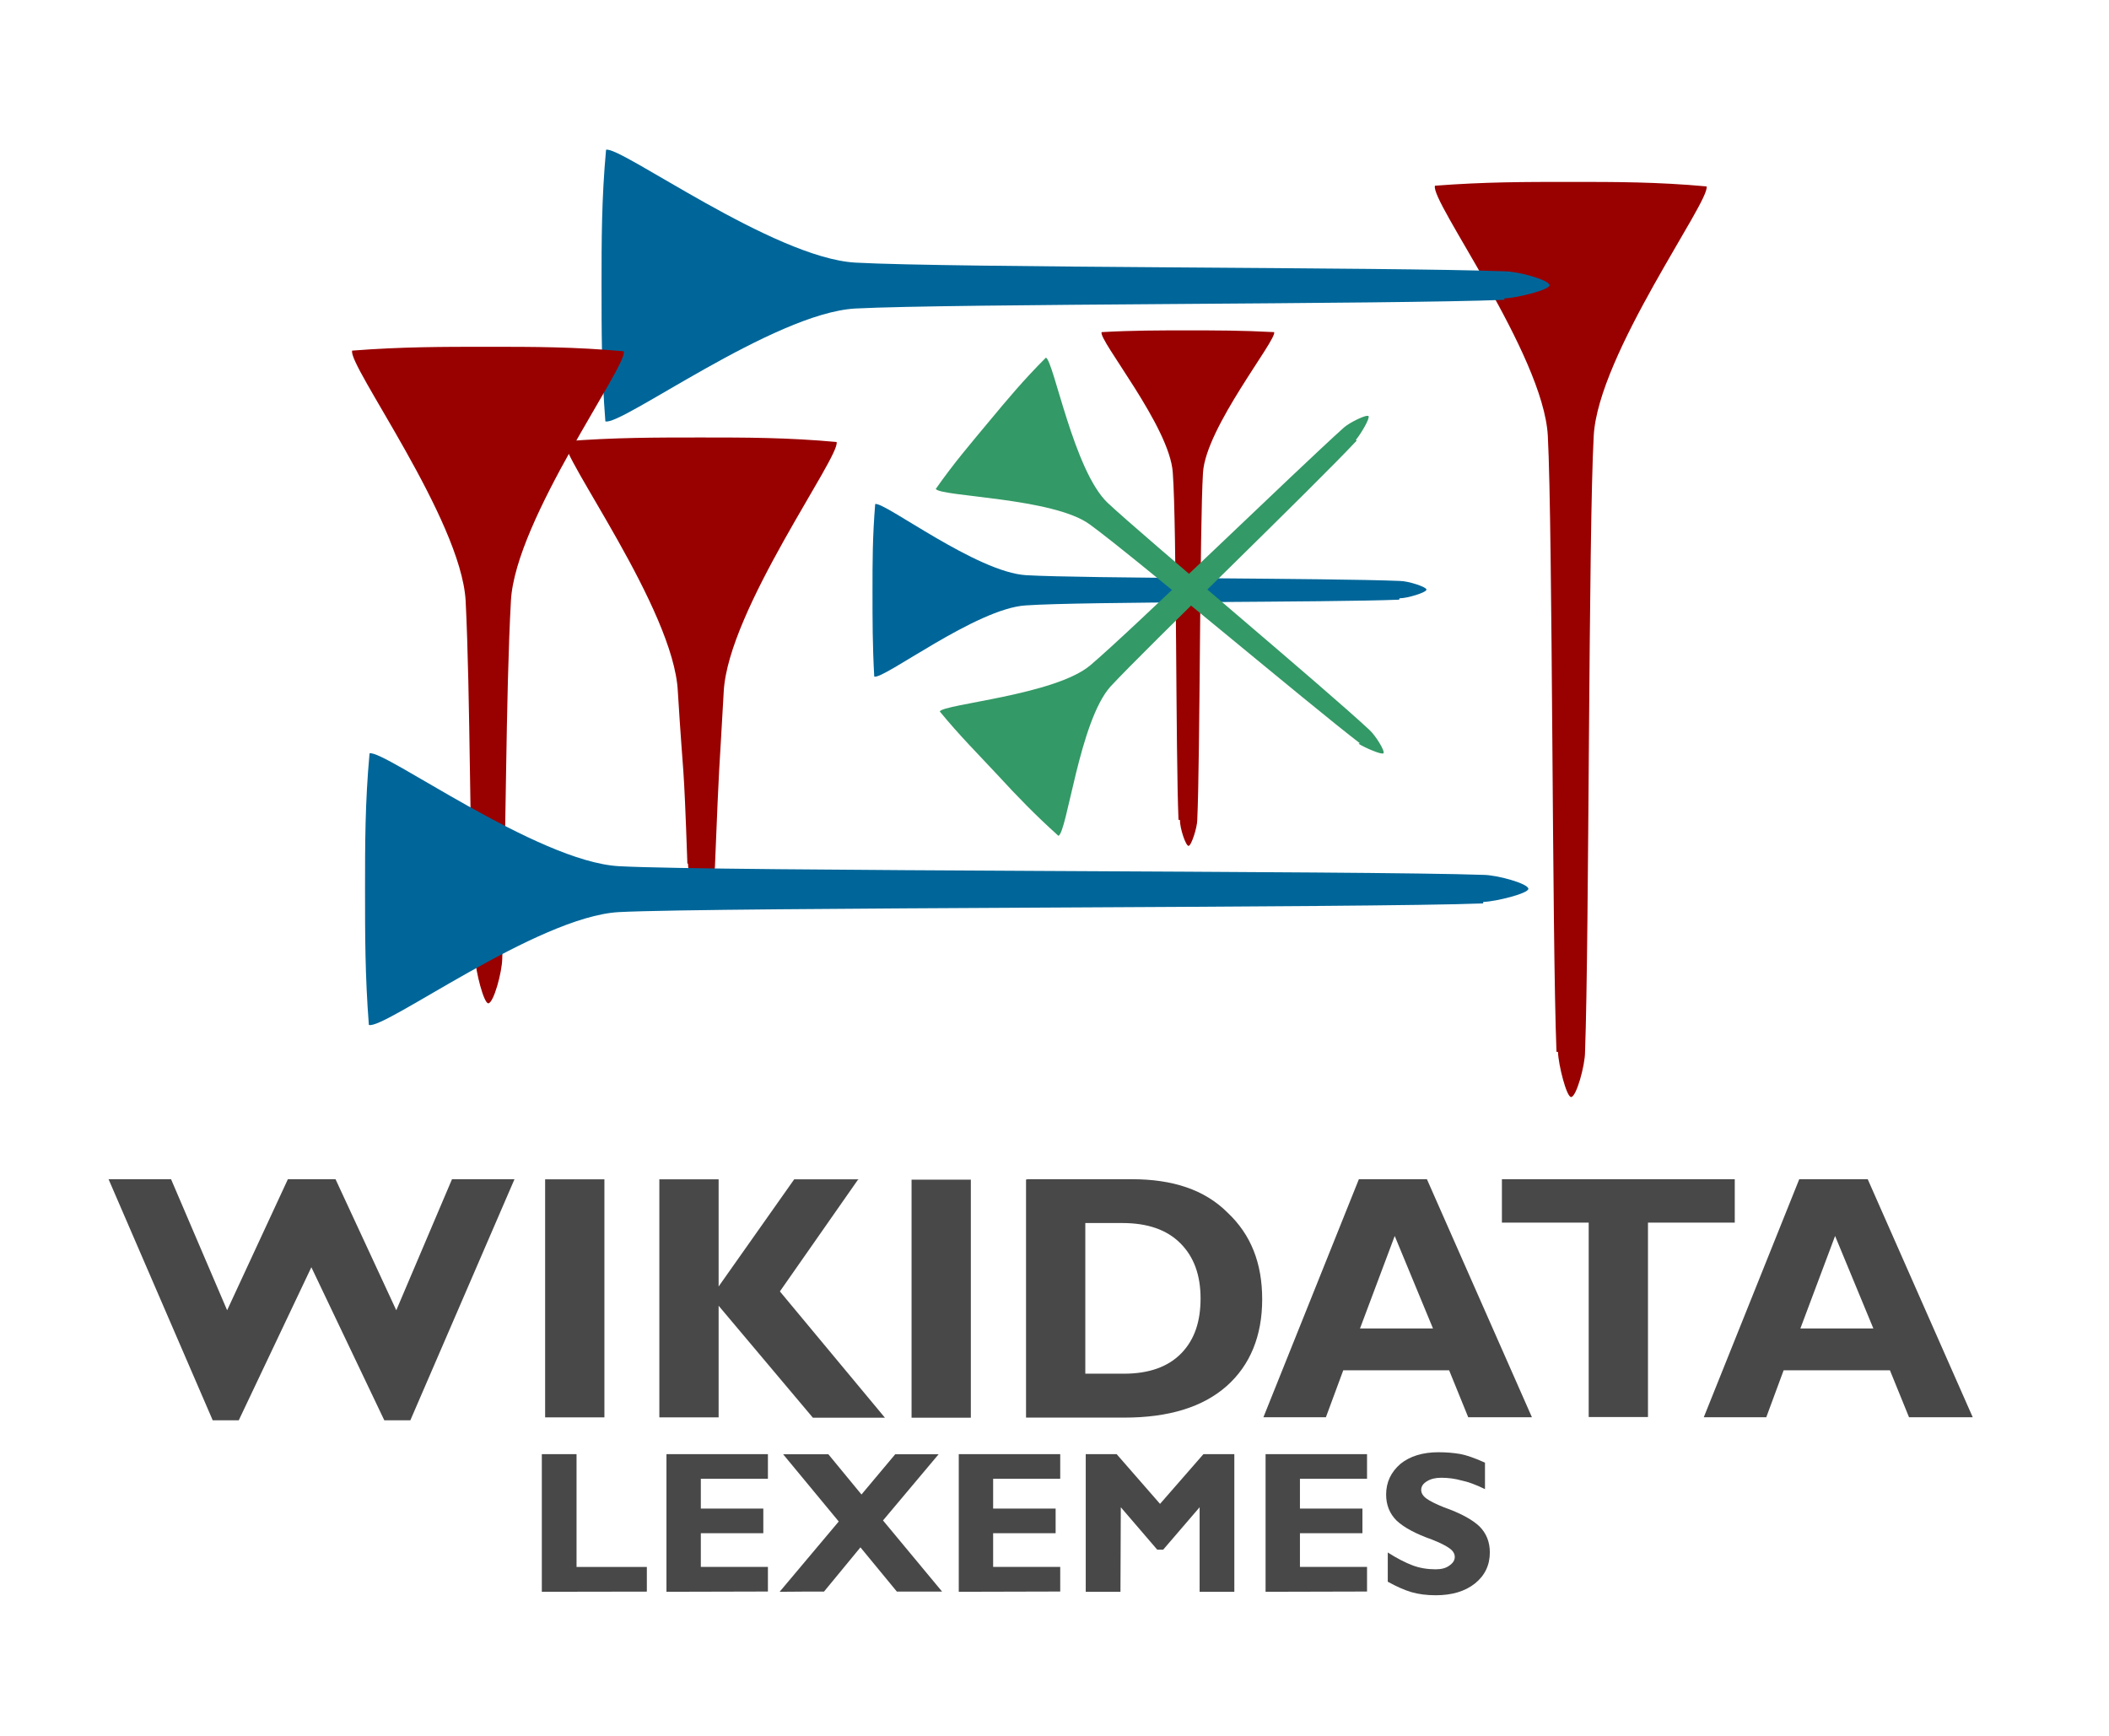 <svg xmlns="http://www.w3.org/2000/svg" width="486" height="400" viewBox="0 0 243 200">
<path fill="#900" d="m179.34,121.2c-0.52,-13 -0.43,-60 -1,-71 -0.52,-9.40 -13.63,-27.1 -13,-28.80 5.69,-0.44 10.39,-0.44 15.62,-0.44 5.2,0 10,0 15.67,0.52 0.52,1.56 -12.48,19.33 -13,28.73 -0.61,11 -0.52,58 -1,71 -0,1.56 -1,5.2 -1.61,5.2 -0.52,0 -1.45,-3.65 -1.51,-5.2z"/>
<path fill="#069" d="m173.33,34.55c-13,0.52 -63.78,0.43 -74.78,1 -9.40,0.52 -27.1,13.63 -28.80,13 -0.44,-5.69 -0.44,-10.39 -0.44,-15.62 0,-5.2 0,-10 0.52,-15.67 1.56,-0.52 19.33,12.48 28.73,13 11,0.61 61.72,0.52 74.78,1 1.56,0 5.2,1 5.2,1.61 0,0.52 -3.65,1.45 -5.2,1.51z"/>
<path fill="#900" d="M54.65,110.48C54.1,97.42 54.2,80.2 53.65,69.2 53.1,59.80 40,42 40.58,40.40c5.69,-0.44 10.39,-0.44 15.62,-0.44 5.2,0 10,0 15.67,0.52 0.52,1.56 -12.48,19.33 -13,28.73 -0.61,11 -0.55,28.2 -1,41.2 -0,1.56 -1,5.2 -1.61,5.2 -0.52,0 -1.45,-3.65 -1.51,-5.2z"/>
<path fill="#900" d="M79.2,99.51C78.74,86.45 78.78,90.66 78.1,79.66 77.64,70.2 64.53,52.49 65.1,50.85c5.69,-0.44 10.39,-0.44 15.62,-0.44 5.2,0 10,0 15.67,0.52 0.52,1.56 -12.48,19.33 -13,28.73 -0.61,11 -0.47,6.79 -1,19.85 -0,1.56 -1,5.2 -1.61,5.2 -0.52,0 -1.45,-3.65 -1.51,-5.2z"/>
<path fill="#069" d="m170.89,104.1c-13,0.52 -88.58,0.43 -99.59,1 -9.40,0.52 -27.1,13.63 -28.80,13 -0.44,-5.69 -0.44,-10.39 -0.44,-15.62 0,-5.2 0,-10 0.52,-15.67 1.56,-0.52 19.33,12.48 28.73,13 11,0.61 86.53,0.52 99.59,1 1.56,0 5.2,1 5.2,1.61 0,0.52 -3.65,1.45 -5.2,1.51z"/>
<path fill="#900" d="m135.79,94.47c-0.33,-7.36 -0.2,-33.87 -0.66,-40 -0.33,-5.30 -8.62,-15.32 -8.2,-16.2 3.60,-0.2 6.57,-0.2 9.88,-0.2 3.30,0 6.2,0 10,0.2 0.33,0.88 -7.89,11 -8.2,16.2 -0.38,6.2 -0.33,32.71 -0.66,40 -0,0.88 -0.69,3 -1,3 -0.33,0 -1,-2 -1,-3z"/>
<path fill="#069" d="m161.2,69.1c-8,0.33 -36.42,0.2 -43,0.66 -5.70,0.33 -16.47,8.62 -17.47,8.2 -0.2,-3.60 -0.2,-6.57 -0.2,-9.88 0,-3.30 0,-6.2 0.31,-10 1,-0.33 11.72,7.89 17.42,8.2 6.67,0.38 35.1,0.33 43,0.66 1,0 3.1,0.69 3.1,1 0,0.33 -2.2,1 -3.1,1z"/>
<path fill="#396" d="m156.68,85.64c-5.85,-4.48 -26.1,-21.56 -31.1,-25.2 -4.2,-3.1 -17.2,-3.2 -17.76,-4.1 2.1,-3 4,-5.2 6.1,-7.73 2.1,-2.53 4,-4.81 6.59,-7.40 0.88,0.31 3.2,13 7.1,16.72 4.50,4.2 24.84,21.2 30.2,26.2 0.65,0.59 1.81,2.42 1.59,2.67 -0.2,0.2 -2.1,-0.62 -2.87,-1.1z"/>
<path fill="#396" d="m156.31,50.78c-5,5.35 -24.1,23.74 -28.36,28.33 -3.58,4 -5,16.85 -6,17.2 -2.68,-2.41 -4.75,-4.55 -7,-7 -2.2,-2.37 -4.36,-4.51 -6.67,-7.33 0.40,-0.85 13.33,-1.89 17.37,-5.34 4.73,-4 23.75,-22.49 29.2,-27.38 0.66,-0.58 2.60,-1.54 2.83,-1.31 0.2,0.2 -0.84,2 -1.45,2.73z"/>
<g fill="#484848">
	<path d="m215.2,135.88 12.1,27.43h-7.34l-2.2,-5.41H205.51l-2,5.41h-7.2l11,-27.43h8m0.54,17.2 -4.41,-10.66 -4,10.66h8.44m-16,-17.2v5h-10v22.40h-6.83v-22.40h-10v-5h26.70m-35.34,0 12.1,27.43h-7.34l-2.2,-5.41h-12.2l-2,5.41h-7.2l11,-27.43h8m0.54,17.2 -4.41,-10.66 -4,10.66h8.44m-46.71,-17.2h12c4.67,3e-5 8.36,1.2 11,3.84 2.72,2.55 4,5.85 4,10 -2e-5,4.2 -1.38,7.59 -4.1,10 -2.74,2.42 -6.67,3.63 -11.78,3.63h-11.33v-27.43m6.83,5v17.37h4.45c2.89,10e-6 5.1,-0.79 6.63,-2.37 1.53,-1.59 2.2,-3.69 2.2,-6.30 -3e-5,-2.69 -0.77,-4.81 -2.33,-6.36 -1.54,-1.55 -3.77,-2.33 -6.67,-2.33h-4.37m-13.1,-5v27.43h-6.83v-27.43h6.83m-13,0 -9,12.88 12.1,14.55H93.66L82.80,150.46v12.86h-6.83v-27.43h6.83v12.35l8.71,-12.35h7.52m-29.39,0v27.43h-6.83v-27.43h6.83m-33.65,9.89 -8.48,17.88h-3l-12,-27.78h7.2l6.46,15.1 7,-15.1h5.49l7,15.1 6.42,-15.1h7.2l-12,27.78h-3l-8.52,-17.88"/>
	<path d="m62.43,183.42v-15.86h4v13h8.1v2.84z"/>
	<path d="m76.79,183.42v-15.86h11.69v2.84h-7.73v3.43h7.2v2.84h-7.2v3.88h7.73v2.84z"/>
	<path d="m89.83,183.42 6.81,-8.1l-6.41,-7.75h5.21l3.82,4.64l3.89,-4.64h5l-6.41,7.63l6.81,8.2h-5.21l-4.2,-5.1l-4.2,5.1h-2.48z"/>
	<path d="m110.47,183.42v-15.86h11.69v2.84h-7.73v3.43h7.2v2.84h-7.2v3.88h7.73v2.84z"/>
	<path d="m129.1,183.42h-4v-15.86h3.56l5,5.73l5,-5.73h3.56v15.86h-4v-9.74l-4.2,4.89h-0.68l-4.2,-4.89z"/>
	<path d="m145.82,183.42v-15.86h11.69v2.84h-7.73v3.43h7.2v2.84h-7.2v3.88h7.73v2.84z"/>
	<path d="m171.1,171.59q-1.57,-0.77 -2.72,-1 -1.1,-0.31 -2.32,-0.31 -1,0 -1.64,0.40 -0.67,0.40 -0.67,1 0,0.55 0.61,1 0.61,0.44 2,1 2.83,1 4.1,2.2 1.2,1.2 1.2,3 0,2.2 -1.71,3.58 -1.71,1.36 -4.53,1.36 -1.54,0 -2.80,-0.36 -1.2,-0.36 -2.72,-1.2v-3.37q1.57,1 2.87,1.49 1.2,0.45 2.65,0.45 1,0 1.56,-0.42 0.64,-0.43 0.64,-1 0,-0.57 -0.61,-1 -0.61,-0.45 -2,-1 -2.83,-1 -4.1,-2.2 -1.2,-1.2 -1.2,-3 0,-2.1 1.65,-3.53 1.66,-1.34 4.39,-1.34 1.31,0 2.48,0.2 1.1,0.2 2.87,1z"/>
</g>
</svg>
